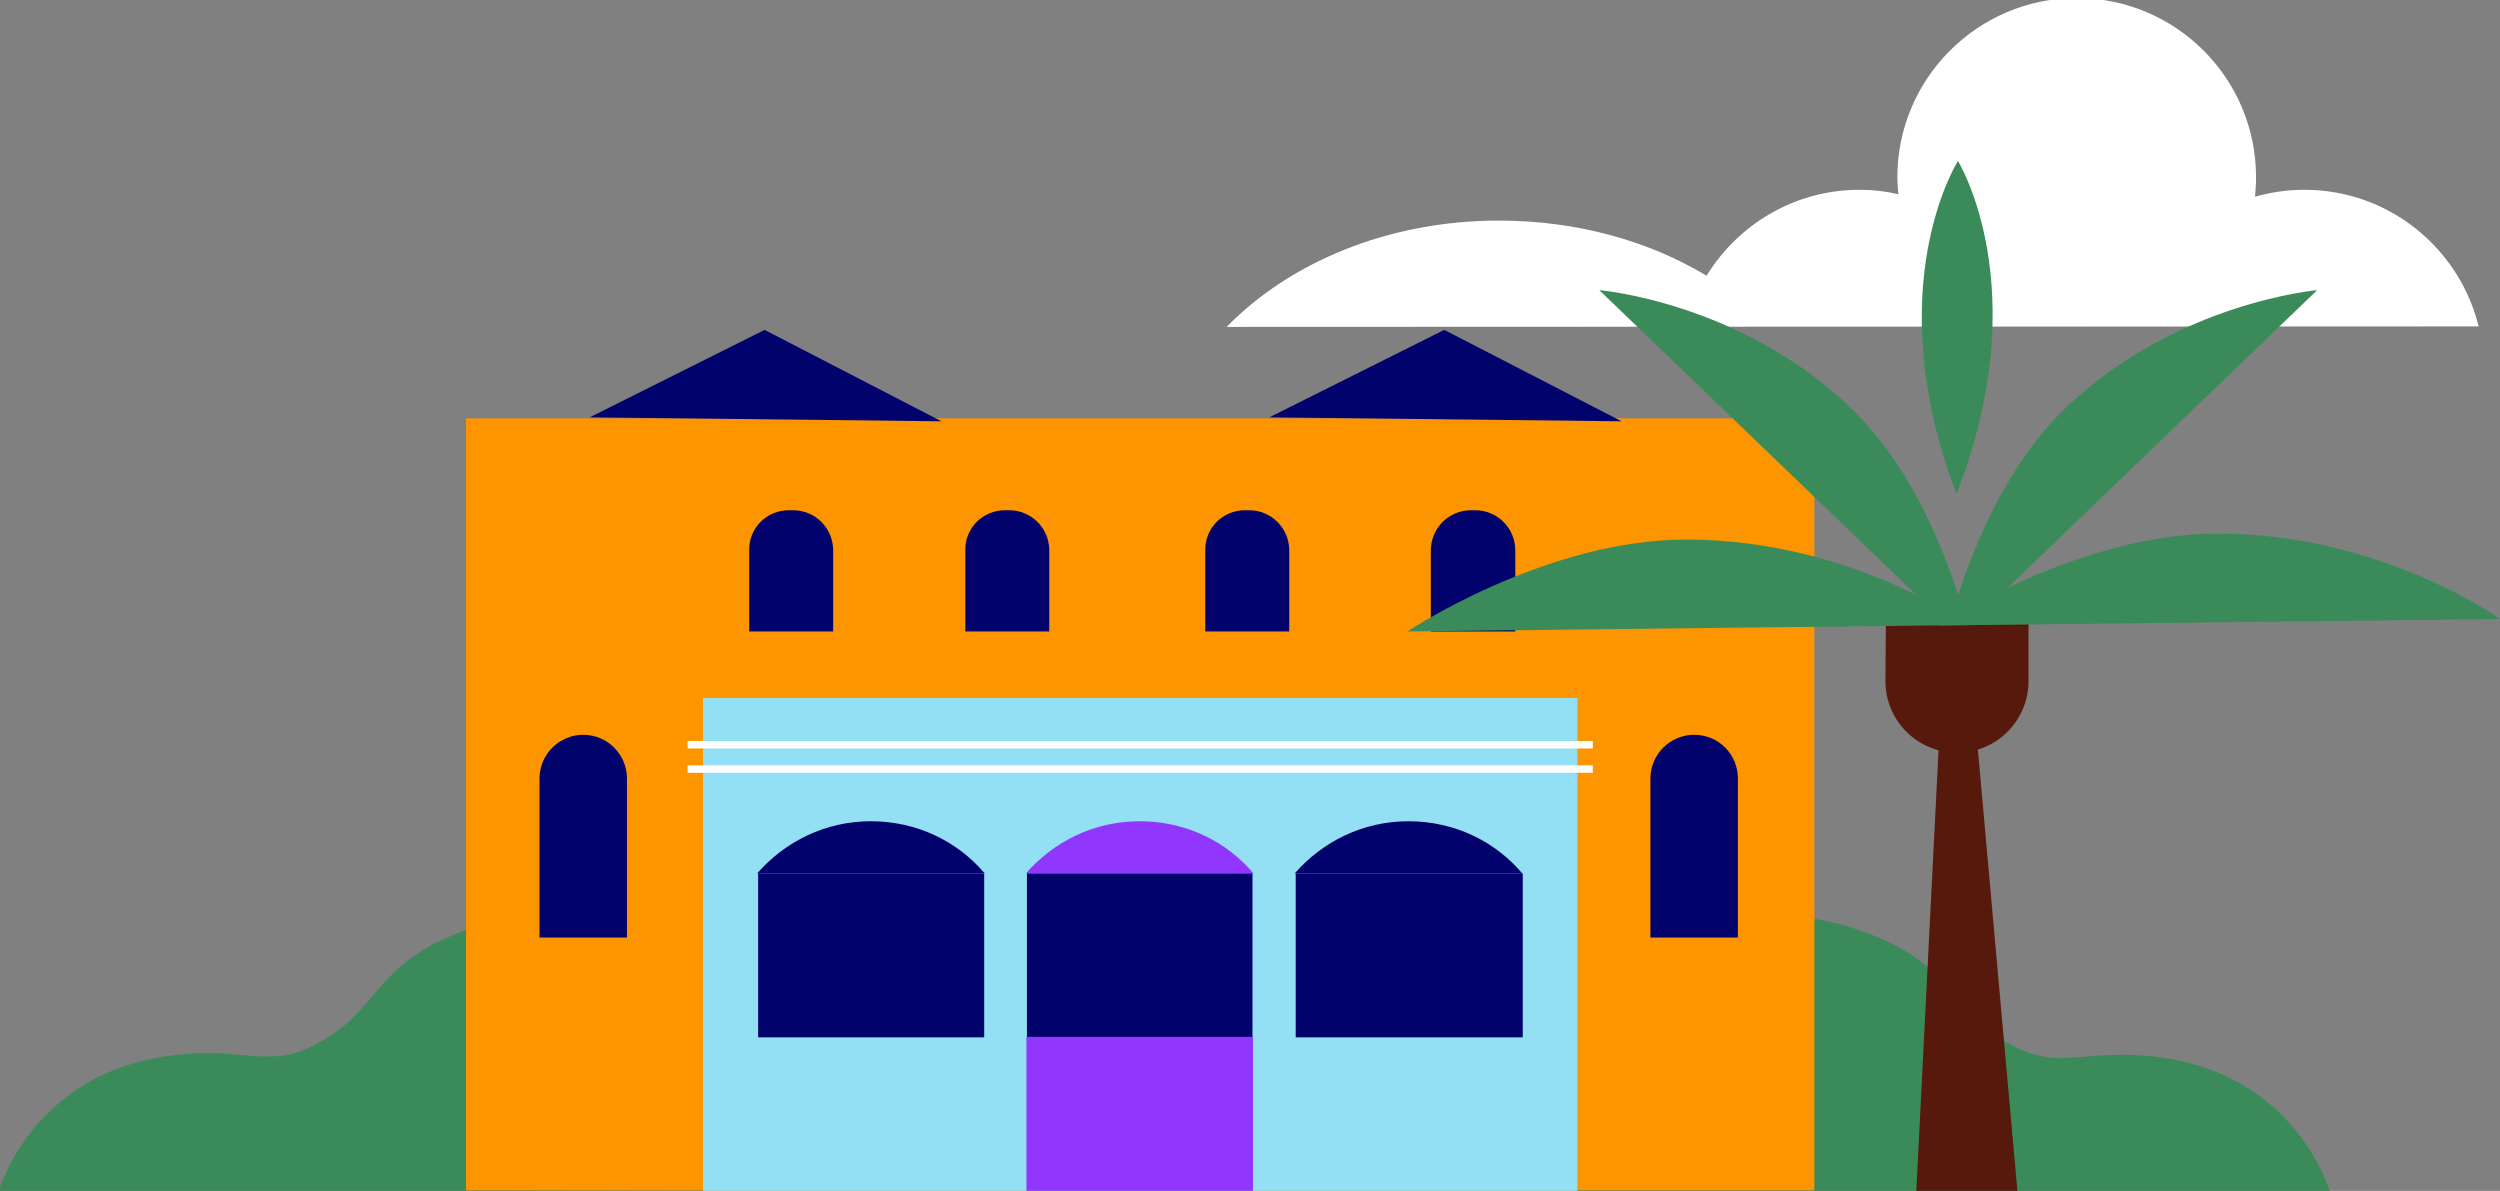 <?xml version="1.0" encoding="utf-8"?>
<!-- Generator: Adobe Illustrator 27.5.0, SVG Export Plug-In . SVG Version: 6.00 Build 0)  -->
<svg version="1.1" id="Layer_1" xmlns="http://www.w3.org/2000/svg" xmlns:xlink="http://www.w3.org/1999/xlink" x="0px" y="0px"
	 viewBox="0 0 503.2 239.7" style="enable-background:new 0 0 503.2 239.7;" xml:space="preserve">
<rect x="0" y="0" width="503.2" height="239.7" fill="#808080" stroke="none"/>
<style type="text/css">
	
		.st0{clip-path:url(#SVGID_00000061461116559897608970000010391602022725882500_);fill:none;stroke:#002D68;stroke-width:1.5;stroke-miterlimit:10;}
	.st1{clip-path:url(#SVGID_00000061461116559897608970000010391602022725882500_);}
	.st2{fill:#3B8B5A;}
	.st3{fill:#FFFFFF;}
	.st4{fill:#FC9500;}
	.st5{fill:#93DFF4;}
	.st6{fill:#02026D;}
	.st7{fill:#9136FD;}
	.st8{fill:none;stroke:#FFFFFF;stroke-width:1.5;stroke-miterlimit:10;}
	.st9{fill:#56190B;}
</style>
<g>
	<defs>
		<rect id="SVGID_1_" width="503.2" height="239.7"/>
	</defs>
	<clipPath id="SVGID_00000088822859980993543980000002640094045933849731_">
		<use xlink:href="#SVGID_1_"  style="overflow:visible;"/>
	</clipPath>
	
		<line style="clip-path:url(#SVGID_00000088822859980993543980000002640094045933849731_);fill:none;stroke:#002D68;stroke-width:1.5;stroke-miterlimit:10;" x1="206.6" y1="216.2" x2="252.3" y2="216.2"/>
	
		<line style="clip-path:url(#SVGID_00000088822859980993543980000002640094045933849731_);fill:none;stroke:#002D68;stroke-width:1.5;stroke-miterlimit:10;" x1="206.6" y1="224.1" x2="252.3" y2="224.1"/>
	
		<line style="clip-path:url(#SVGID_00000088822859980993543980000002640094045933849731_);fill:none;stroke:#002D68;stroke-width:1.5;stroke-miterlimit:10;" x1="206.6" y1="232" x2="252.3" y2="232"/>
	<g style="clip-path:url(#SVGID_00000088822859980993543980000002640094045933849731_);">
		<path class="st2" d="M-0.3,239.9c0,0,6.5-23.7,34.4-27.4c16.1-2.1,20.4,3.5,31.6-3.5s10.1-15.3,28.1-21.8
			c25.3-9.1,40.6,4.5,56.8,1.4c18.2-3.5,26.2-17,38.6-24.6c16.1-9.8,40.7-18.9,70.9-4.2s30,53.9,30.2,56.1
			c0.7,8.4,0.8,23.4,0.8,23.4L-0.3,239.9z"/>
		<path class="st2" d="M469.1,240.2c0,0-6.5-23.7-34.4-27.4c-16.1-2.1-20.4,3.5-31.6-3.5c-10.9-6.8-10.1-15.3-28.1-21.8
			c-25.3-9.1-40.6,4.5-56.8,1.4c-18.2-3.5-26.2-17-38.6-24.6c-16.1-9.8-40.7-18.9-70.9-4.2s-30,53.9-30.2,56.1
			c-0.7,8.4-0.7,23.3-0.7,23.3L469.1,240.2L469.1,240.2z"/>
		<path class="st3" d="M498.9,65.7c-3.9-15.8-18.1-27.5-35.1-27.5c-3.4,0-6.8,0.5-9.9,1.4c0.1-1.3,0.2-2.6,0.2-3.9
			c0-20-16.2-36.1-36.1-36.1s-36.1,16.2-36.1,36.1c0,1.1,0.1,2.3,0.2,3.4c-2.5-0.6-5.1-0.9-7.8-0.9c-13,0-24.4,6.9-30.8,17.3
			c-11.6-7-26.1-11.1-41.8-11.1c-22.3,0-42.1,8.4-54.8,21.4L498.9,65.7L498.9,65.7z"/>
		<rect x="93.8" y="84.2" class="st4" width="271.4" height="155.4"/>
		<rect x="141.5" y="140.5" class="st5" width="176" height="99.2"/>
		<path class="st6" d="M198.2,175.8c-5.5-6.5-13.7-10.5-22.9-10.5s-17.3,4.1-22.9,10.5H198.2L198.2,175.8z"/>
		<rect x="152.6" y="175.8" class="st6" width="45.5" height="33"/>
		<path class="st7" d="M252.3,175.8c-5.5-6.5-13.7-10.5-22.9-10.5s-17.3,4.1-22.9,10.5H252.3L252.3,175.8z"/>
		<rect x="206.7" y="175.8" class="st6" width="45.4" height="33"/>
		<path class="st6" d="M306.4,175.8c-5.5-6.5-13.7-10.5-22.9-10.5s-17.3,4.1-22.9,10.5H306.4L306.4,175.8z"/>
		<rect x="260.8" y="175.8" class="st6" width="45.7" height="33"/>
		<rect x="206.6" y="208.7" class="st7" width="45.6" height="31"/>
		<path class="st6" d="M117.4,147.9L117.4,147.9c4.8,0,8.8,3.9,8.8,8.8v32h-17.6v-32C108.6,151.8,112.6,147.9,117.4,147.9
			L117.4,147.9z"/>
		<path class="st6" d="M341,147.9L341,147.9c4.9,0,8.8,3.9,8.8,8.8v32h-17.6v-32C332.2,151.8,336.2,147.9,341,147.9L341,147.9z"/>
		<path class="st6" d="M158.8,102.7h0.8c4.5,0,8.1,3.6,8.1,8.1v16.3h-16.9v-16.3C150.7,106.3,154.3,102.7,158.8,102.7z"/>
		<path class="st6" d="M202.3,102.7h0.8c4.5,0,8.1,3.6,8.1,8.1v16.3h-16.9v-16.3C194.2,106.3,197.8,102.7,202.3,102.7z"/>
		<path class="st6" d="M250.6,102.7h0.8c4.5,0,8.1,3.6,8.1,8.1v16.3h-16.9v-16.3C242.5,106.3,246.1,102.7,250.6,102.7z"/>
		<path class="st6" d="M296.1,102.7h0.8c4.5,0,8.1,3.6,8.1,8.1v16.3H288v-16.3C288,106.3,291.6,102.7,296.1,102.7L296.1,102.7z"/>
		<polygon class="st6" points="118.7,84 153.9,66.4 189.5,84.8 		"/>
		<polygon class="st6" points="255.5,84 290.7,66.4 326.4,84.8 		"/>
		<line class="st8" x1="138.4" y1="154.8" x2="320.6" y2="154.8"/>
		<line class="st8" x1="138.4" y1="149.9" x2="320.6" y2="149.9"/>
		<polygon class="st9" points="406.1,240.1 385.7,240 390.2,150.8 398.1,150.8 		"/>
		<path class="st9" d="M379.6,124.1h28.7v13c0,7.9-6.4,14.4-14.4,14.4l0,0c-7.9,0-14.4-6.4-14.4-14.4L379.6,124.1L379.6,124.1
			L379.6,124.1z"/>
		<path class="st2" d="M283.3,127.1l112.9-1.3c0,0-23.8-17.2-56.8-17.2C311,108.6,283.3,127.1,283.3,127.1L283.3,127.1z"/>
		<path class="st2" d="M390.3,125.9l112.9-1.3c0,0-23.8-17.2-56.8-17.2C418,107.4,390.3,125.9,390.3,125.9L390.3,125.9z"/>
		<path class="st2" d="M395.9,125.8c-2.5-9.5-9.4-30.6-23.9-44.2c-22.2-20.9-50.1-23.2-50.1-23.2l70.1,67.4H395.9z"/>
		<path class="st2" d="M396.3,125.8l70.1-67.4c0,0-27.9,2.4-50.1,23.2c-14.5,13.6-21.4,34.7-23.9,44.2H396.3z"/>
		<path class="st2" d="M394.1,32.4c0,0-16.2,25.4-0.3,67C410,58.1,394.1,32.4,394.1,32.4z"/>
	</g>
</g>
</svg>
